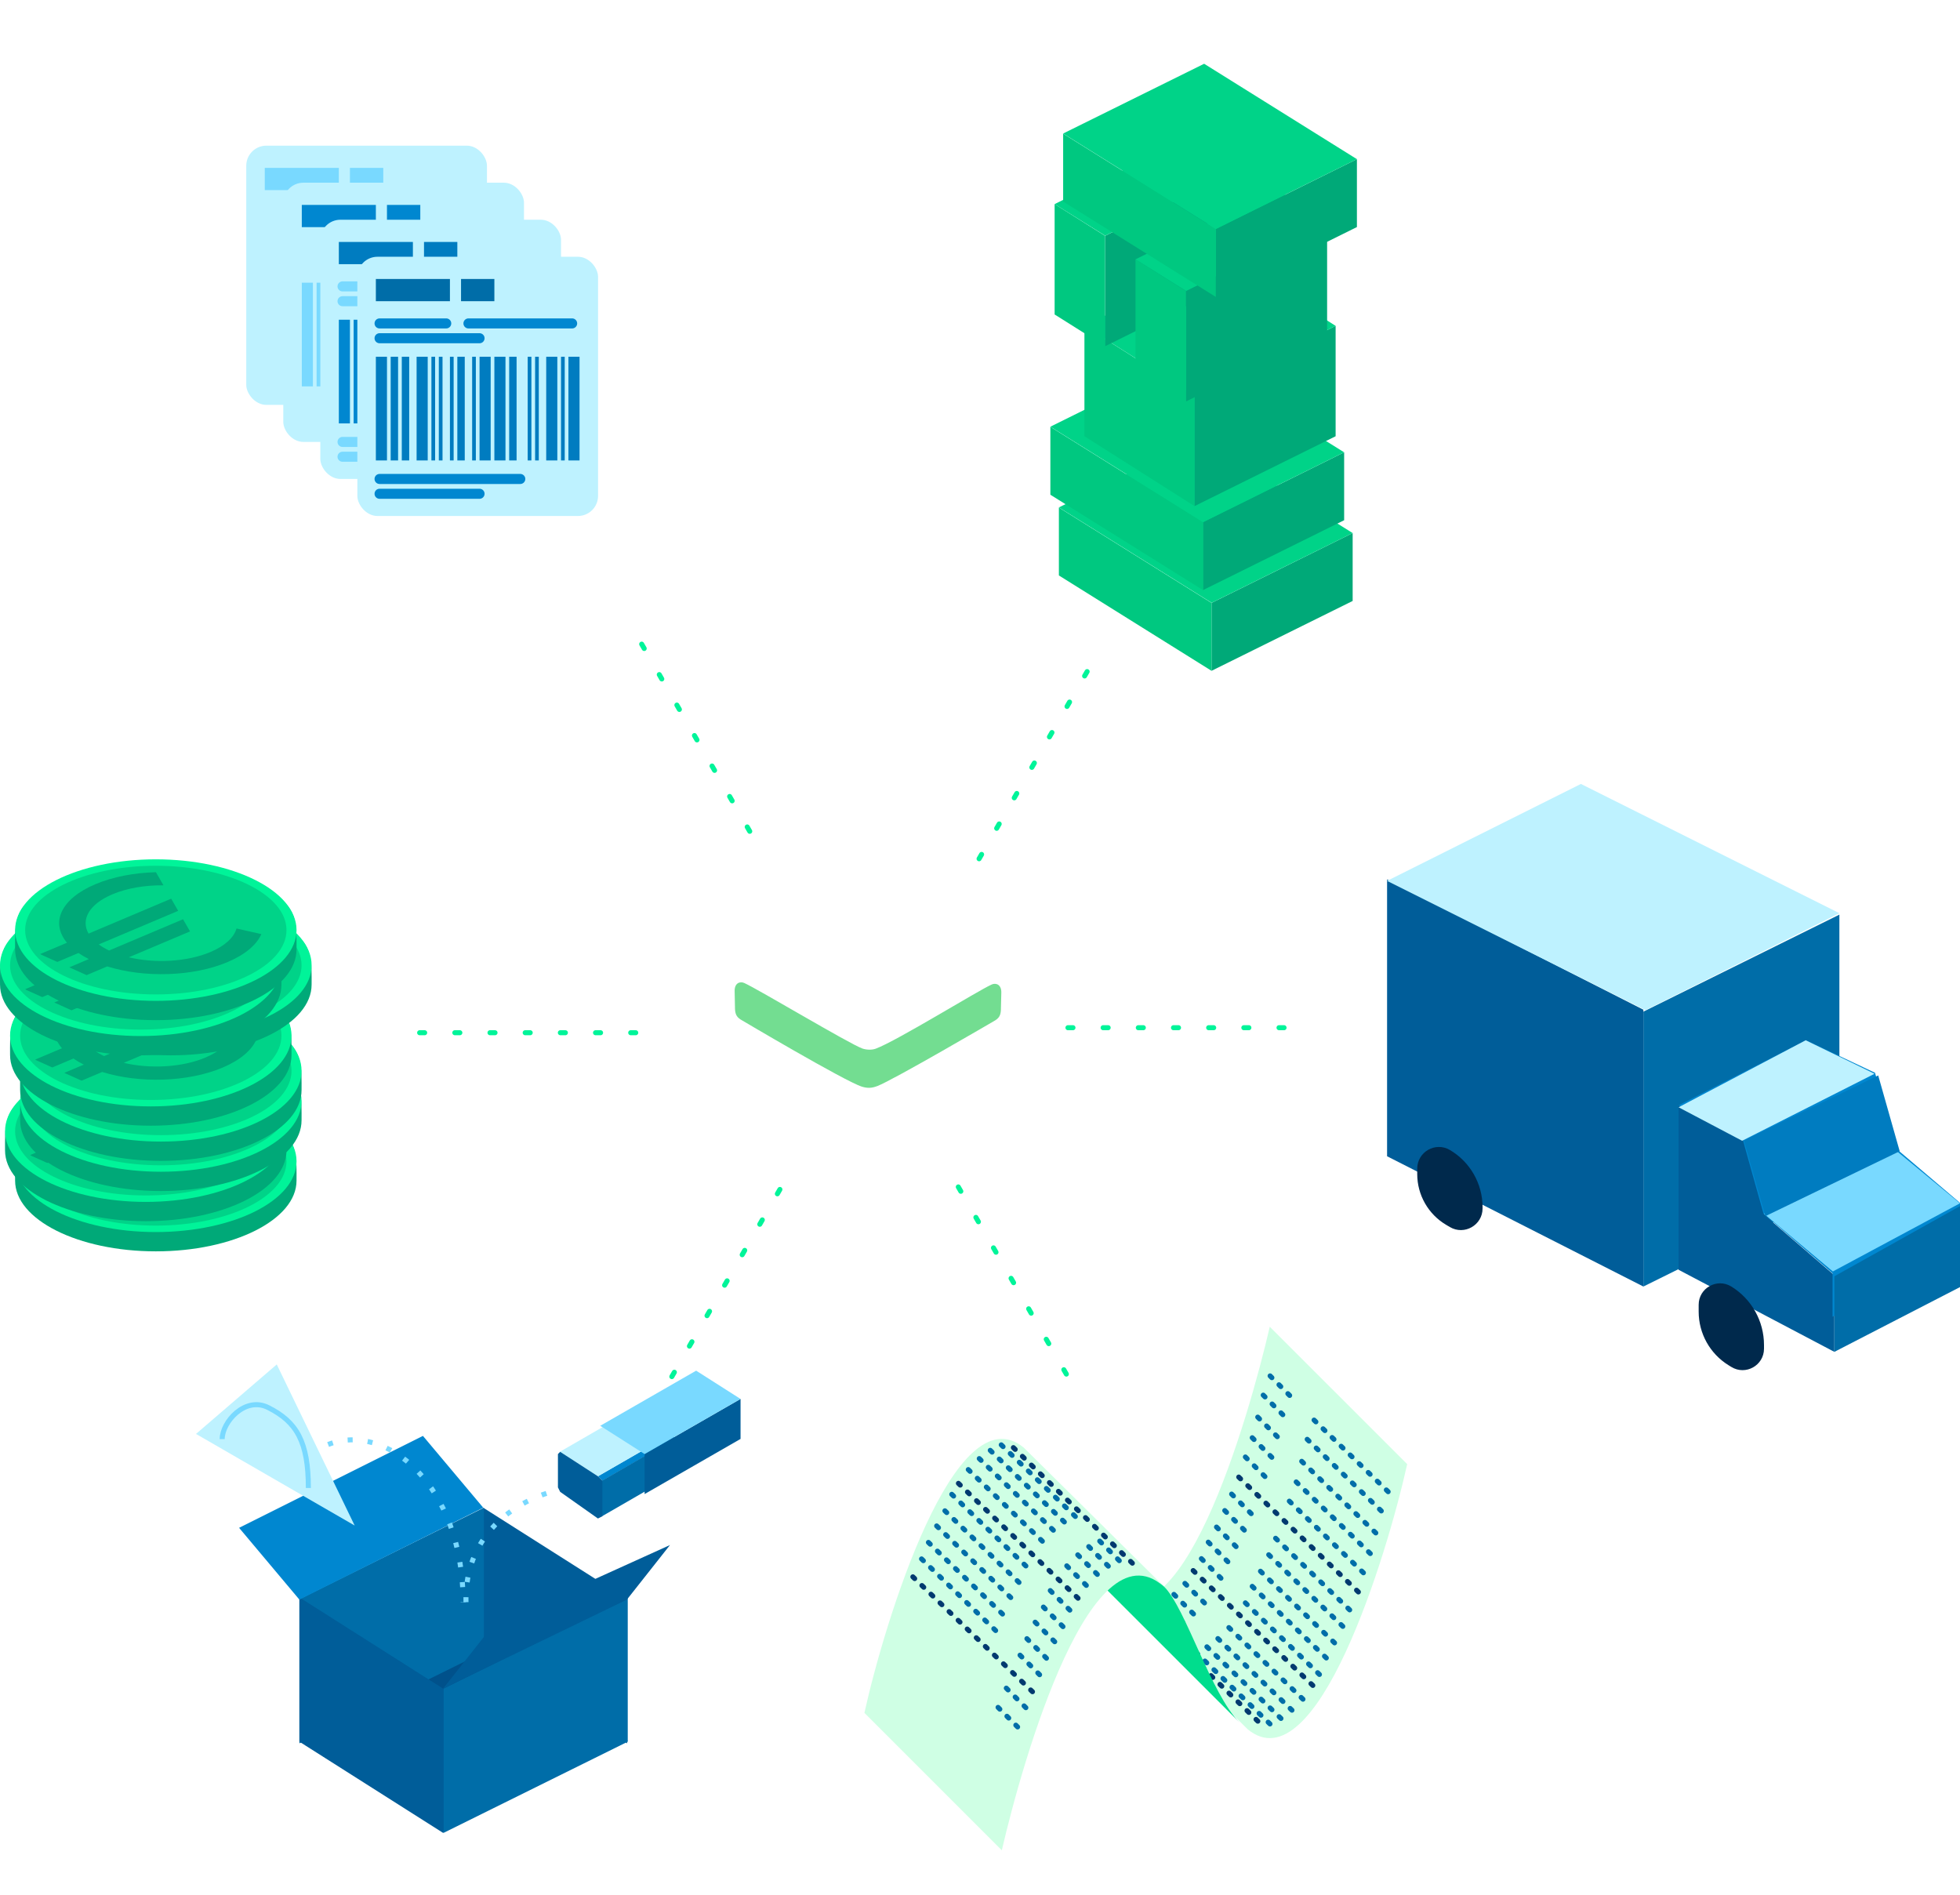 <svg width="390" height="377" viewBox="0 0 390 377" fill="none" xmlns="http://www.w3.org/2000/svg">
<g clip-path="url(#clip0_75_6089)">
<path d="M174.56 216.103C177.87 214.823 198.03 203.023 198.03 203.023C199.06 202.393 199.17 201.623 199.17 200.413L199.24 197.563C199.3 195.893 198.18 195.513 197.34 195.883C194.6 197.103 178.56 207.043 174.27 208.653C173.43 208.973 172.29 208.873 171.59 208.623C168.87 207.633 150.83 196.803 148.08 195.583C147.25 195.213 146.12 195.583 146.18 197.263L146.24 200.253C146.24 201.453 146.35 202.223 147.38 202.863C147.38 202.863 168.22 215.213 171.5 216.213C172.57 216.543 173.44 216.533 174.54 216.103H174.56Z" fill="#73DD91"/>
<path d="M174.37 229.863C177.68 228.583 197.84 216.783 197.84 216.783C198.87 216.153 198.98 215.383 198.98 214.173L199.05 211.323C199.11 209.653 197.99 209.273 197.15 209.643C194.41 210.863 178.37 220.803 174.08 222.413C173.24 222.733 172.1 222.633 171.4 222.383C168.68 221.393 150.64 210.563 147.89 209.343C147.06 208.973 145.93 209.343 145.99 211.023L146.05 214.013C146.05 215.213 146.16 215.983 147.19 216.623C147.19 216.623 168.03 228.973 171.31 229.973C172.38 230.303 173.25 230.293 174.35 229.863H174.37Z" fill="white"/>
<path d="M171.71 197.063L184.65 189.433L184.92 189.283C185.65 188.873 185.9 188.743 186.65 188.303C187.92 187.563 187.59 186.663 186.78 186.013C186.4 185.703 185.55 185.223 185.22 185.023C183.9 184.303 183.09 184.403 181.93 185.023C181.17 185.443 180.34 185.883 179.65 186.283L179.48 186.383L166.62 193.843L165.97 194.213C162.45 196.083 159.5 195.513 157.23 194.213C154.96 192.913 155.22 193.063 150.96 190.583C146.7 188.103 147.39 184.893 150.3 183.163C151.5 182.443 155.42 180.253 155.42 180.253L166.89 173.753L167.88 173.213C168.8 172.683 169.72 172.133 170.66 171.643C172.24 170.833 173.21 170.723 174.93 171.643C175.35 171.893 176.12 172.403 176.54 172.663C177.63 173.353 177.9 174.563 176.31 175.483C175.49 176.003 175.05 176.253 174.21 176.743L172.56 177.673L160.94 184.203C160.94 184.203 159.8 184.813 159.04 185.273C157.74 186.033 158.04 187.083 158.94 187.643C159.29 187.863 159.92 188.273 160.26 188.483C161.67 189.233 162.46 189.143 163.75 188.483C164.52 188.053 166.11 187.103 166.11 187.103L178.56 180.033L178.77 179.913C182.37 178.003 184.41 178.213 187.72 179.913L187.9 180.003L191.01 181.643C192.48 182.413 193.25 182.823 194.95 183.793C198.2 185.583 198.43 188.363 195.41 190.133C194.65 190.583 191.81 192.203 191.81 192.203L177.83 200.493L177.66 200.593C176.77 201.113 175.89 201.623 174.98 202.103C173.45 202.893 172.51 202.993 170.85 202.103C170.39 201.863 169.69 201.413 169.29 201.113C168.3 200.353 168.11 199.113 169.42 198.363C170.21 197.863 170.73 197.633 171.54 197.153L171.72 197.053L171.71 197.063Z" fill="white"/>
</g>
<path d="M269.151 119.572L241.07 133.473V119.962L269.151 106.061V119.572Z" fill="#00A978"/>
<path d="M210.696 114.499L241.07 133.473V119.962L210.696 100.988V114.499Z" fill="#00C880"/>
<path d="M238.752 87.08L269.15 106.061L241.092 119.943L210.695 100.962L238.752 87.08Z" fill="#00D388"/>
<path d="M267.457 103.509L239.376 117.411V103.9L267.457 89.998V103.509Z" fill="#00A978"/>
<path d="M209.002 98.437L239.376 117.411V103.9L209.002 84.926V98.437Z" fill="#00C880"/>
<path d="M237.058 71.018L267.455 89.998L239.397 103.88L209 84.9L237.058 71.018Z" fill="#00D388"/>
<path d="M265.761 86.8L237.681 100.702V78.737L265.761 64.835V86.8Z" fill="#00A978"/>
<path d="M215.779 86.8L237.681 100.702V78.737L215.779 64.835V86.8Z" fill="#00C880"/>
<path d="M243.836 50.954L265.762 64.836L237.704 78.718L215.778 64.836L243.836 50.954Z" fill="#00D388"/>
<path d="M247.972 54.99L219.892 68.891V46.927L247.972 33.025V54.99Z" fill="#00A978"/>
<path d="M209.849 62.572L219.892 68.891V46.926L209.849 40.607V62.572Z" fill="#00C880"/>
<path d="M237.908 26.726L247.973 33.025L219.915 46.907L209.85 40.608L237.908 26.726Z" fill="#00D388"/>
<path d="M264.068 65.98L235.987 79.881V57.917L264.068 44.015V65.98Z" fill="#00A978"/>
<path d="M225.944 73.562L235.987 79.881V57.916L225.944 51.597V73.562Z" fill="#00C880"/>
<path d="M254.003 37.716L264.068 44.015L236.01 57.897L225.945 51.598L254.003 37.716Z" fill="#00D388"/>
<path d="M269.998 45.178L241.918 59.08V45.569L269.998 31.667V45.178Z" fill="#00A978"/>
<path d="M211.544 40.106L241.918 59.08V45.569L211.544 26.595V40.106Z" fill="#00C880"/>
<path d="M239.599 12.687L269.997 31.667L241.939 45.549L211.541 26.569L239.599 12.687Z" fill="#00D388"/>
<line x1="194.817" y1="170.87" x2="218.317" y2="130.167" stroke="#00F499" stroke-linecap="round" stroke-dasharray="1 6"/>
<line x1="155.183" y1="236.666" x2="131.683" y2="277.37" stroke="#00F499" stroke-linecap="round" stroke-dasharray="1 6"/>
<line x1="190.683" y1="236.166" x2="214.183" y2="276.87" stroke="#00F499" stroke-linecap="round" stroke-dasharray="1 6"/>
<line x1="126.5" y1="205.483" x2="79.5" y2="205.483" stroke="#00F499" stroke-linecap="round" stroke-dasharray="1 6"/>
<line x1="127.683" y1="128.166" x2="151.183" y2="168.87" stroke="#00F499" stroke-linecap="round" stroke-dasharray="1 6"/>
<line x1="212.5" y1="204.483" x2="259.5" y2="204.483" stroke="#00F499" stroke-linecap="round" stroke-dasharray="1 6"/>
<path d="M59.004 234.903C59.004 242.68 46.468 248.983 31.004 248.983C15.54 248.983 3.004 242.68 3.004 234.903C3.004 227.127 2.004 220.823 31.004 220.823C60.004 220.823 59.004 227.127 59.004 234.903Z" fill="#00A978"/>
<ellipse cx="31.004" cy="231.063" rx="28" ry="14.08" fill="#00F499"/>
<ellipse cx="31.004" cy="231.063" rx="26" ry="12.8" fill="#00D388"/>
<path d="M52.004 231.861C51.082 233.96 48.822 235.931 45.282 237.427C38.354 240.355 28.642 240.572 21.335 238.292L17.238 240.023L13.793 238.471L17.675 236.83C17.304 236.643 16.945 236.448 16.599 236.244C16.252 236.04 15.925 235.831 15.616 235.618L11.408 237.396L8.259 235.977L8.004 235.827L13.327 233.577C10.018 229.607 12.042 224.864 18.97 221.936C22.495 220.446 26.741 219.658 31.025 219.543L32.531 222.157C28.95 222.109 25.321 222.693 22.372 223.939C17.699 225.914 16.036 229.004 17.622 231.762L34.062 224.813L35.456 227.233L19.648 233.914C19.945 234.131 20.267 234.342 20.614 234.547C20.962 234.751 21.327 234.945 21.707 235.126L36.421 228.907L37.815 231.326L25.63 236.476C30.823 237.71 37.206 237.399 41.88 235.424C44.813 234.184 46.561 232.505 47.063 230.744L52.004 231.861Z" fill="#00A978"/>
<path d="M57.004 228.903C57.004 236.68 44.468 242.983 29.004 242.983C13.54 242.983 1.004 236.68 1.004 228.903C1.004 221.127 0.004 214.823 29.004 214.823C58.004 214.823 57.004 221.127 57.004 228.903Z" fill="#00A978"/>
<ellipse cx="29.004" cy="225.063" rx="28" ry="14.08" fill="#00F499"/>
<ellipse cx="29.004" cy="225.063" rx="26" ry="12.8" fill="#00D388"/>
<path d="M50.004 225.861C49.082 227.96 46.822 229.931 43.282 231.427C36.354 234.355 26.642 234.572 19.335 232.292L15.238 234.023L11.793 232.471L15.675 230.83C15.304 230.643 14.945 230.448 14.599 230.244C14.252 230.04 13.925 229.831 13.616 229.618L9.408 231.396L6.259 229.977L6.004 229.827L11.327 227.577C8.018 223.607 10.042 218.864 16.97 215.936C20.495 214.446 24.741 213.658 29.025 213.543L30.531 216.157C26.95 216.109 23.321 216.693 20.372 217.939C15.699 219.914 14.036 223.004 15.622 225.762L32.062 218.813L33.456 221.233L17.648 227.914C17.945 228.131 18.267 228.342 18.614 228.547C18.962 228.751 19.327 228.945 19.707 229.126L34.421 222.907L35.815 225.326L23.63 230.476C28.823 231.71 35.206 231.399 39.88 229.424C42.813 228.184 44.561 226.505 45.063 224.744L50.004 225.861Z" fill="#00A978"/>
<path d="M60.004 222.903C60.004 230.68 47.468 236.983 32.004 236.983C16.54 236.983 4.004 230.68 4.004 222.903C4.004 215.127 3.004 208.823 32.004 208.823C61.004 208.823 60.004 215.127 60.004 222.903Z" fill="#00A978"/>
<ellipse cx="32.004" cy="219.063" rx="28" ry="14.08" fill="#00F499"/>
<ellipse cx="32.004" cy="219.063" rx="26" ry="12.8" fill="#00D388"/>
<path d="M53.004 219.861C52.082 221.96 49.822 223.931 46.282 225.427C39.354 228.355 29.642 228.572 22.335 226.292L18.238 228.023L14.793 226.471L18.675 224.83C18.304 224.643 17.945 224.448 17.599 224.244C17.252 224.04 16.925 223.831 16.616 223.618L12.408 225.396L9.259 223.977L9.004 223.827L14.327 221.577C11.018 217.607 13.042 212.864 19.97 209.936C23.495 208.446 27.741 207.658 32.025 207.543L33.531 210.157C29.95 210.109 26.321 210.693 23.372 211.939C18.699 213.914 17.036 217.004 18.622 219.762L35.062 212.813L36.456 215.233L20.648 221.914C20.945 222.131 21.267 222.342 21.614 222.547C21.962 222.751 22.327 222.945 22.707 223.126L37.421 216.907L38.815 219.326L26.63 224.476C31.823 225.71 38.206 225.399 42.88 223.424C45.813 222.184 47.561 220.505 48.063 218.744L53.004 219.861Z" fill="#00A978"/>
<path d="M60.004 216.903C60.004 224.68 47.468 230.983 32.004 230.983C16.54 230.983 4.004 224.68 4.004 216.903C4.004 209.127 3.004 202.823 32.004 202.823C61.004 202.823 60.004 209.127 60.004 216.903Z" fill="#00A978"/>
<ellipse cx="32.004" cy="213.063" rx="28" ry="14.08" fill="#00F499"/>
<ellipse cx="32.004" cy="213.063" rx="26" ry="12.8" fill="#00D388"/>
<path d="M53.004 213.861C52.082 215.96 49.822 217.931 46.282 219.427C39.354 222.355 29.642 222.572 22.335 220.292L18.238 222.023L14.793 220.471L18.675 218.83C18.304 218.643 17.945 218.448 17.599 218.244C17.252 218.04 16.925 217.831 16.616 217.618L12.408 219.396L9.259 217.977L9.004 217.827L14.327 215.577C11.018 211.607 13.042 206.864 19.97 203.936C23.495 202.446 27.741 201.658 32.025 201.543L33.531 204.157C29.95 204.109 26.321 204.693 23.372 205.939C18.699 207.914 17.036 211.004 18.622 213.762L35.062 206.813L36.456 209.233L20.648 215.914C20.945 216.131 21.267 216.342 21.614 216.547C21.962 216.751 22.327 216.945 22.707 217.126L37.421 210.907L38.815 213.326L26.63 218.476C31.823 219.71 38.206 219.399 42.88 217.424C45.813 216.184 47.561 214.505 48.063 212.744L53.004 213.861Z" fill="#00A978"/>
<path d="M58.004 209.903C58.004 217.68 45.468 223.983 30.004 223.983C14.54 223.983 2.004 217.68 2.004 209.903C2.004 202.127 1.004 195.823 30.004 195.823C59.004 195.823 58.004 202.127 58.004 209.903Z" fill="#00A978"/>
<ellipse cx="30.004" cy="206.063" rx="28" ry="14.08" fill="#00F499"/>
<ellipse cx="30.004" cy="206.063" rx="26" ry="12.8" fill="#00D388"/>
<path d="M51.004 206.861C50.082 208.96 47.822 210.931 44.282 212.427C37.354 215.355 27.642 215.572 20.335 213.292L16.238 215.023L12.793 213.471L16.675 211.83C16.304 211.643 15.945 211.448 15.599 211.244C15.252 211.04 14.925 210.831 14.616 210.618L10.408 212.396L7.259 210.977L7.004 210.827L12.327 208.577C9.018 204.607 11.042 199.864 17.97 196.936C21.495 195.446 25.741 194.658 30.025 194.543L31.531 197.157C27.95 197.109 24.321 197.693 21.372 198.939C16.699 200.914 15.036 204.004 16.622 206.762L33.062 199.813L34.456 202.233L18.648 208.914C18.945 209.131 19.267 209.342 19.614 209.547C19.962 209.751 20.327 209.945 20.707 210.126L35.421 203.907L36.815 206.326L24.63 211.476C29.823 212.71 36.206 212.399 40.88 210.424C43.813 209.184 45.561 207.505 46.063 205.744L51.004 206.861Z" fill="#00A978"/>
<path d="M62.004 195.903C62.004 203.68 49.468 209.983 34.004 209.983C18.54 209.983 6.004 203.68 6.004 195.903C6.004 188.127 5.004 181.823 34.004 181.823C63.004 181.823 62.004 188.127 62.004 195.903Z" fill="#00A978"/>
<ellipse cx="34.004" cy="192.063" rx="28" ry="14.08" fill="#00F499"/>
<ellipse cx="34.004" cy="192.063" rx="26" ry="12.8" fill="#00D388"/>
<path d="M55.004 192.861C54.082 194.96 51.822 196.931 48.282 198.427C41.354 201.355 31.642 201.572 24.335 199.292L20.238 201.023L16.793 199.471L20.675 197.83C20.304 197.643 19.945 197.448 19.599 197.244C19.252 197.04 18.925 196.831 18.616 196.618L14.408 198.396L11.259 196.977L11.004 196.827L16.327 194.577C13.018 190.607 15.042 185.864 21.97 182.936C25.495 181.446 29.741 180.658 34.025 180.543L35.531 183.157C31.95 183.109 28.321 183.693 25.372 184.939C20.699 186.914 19.036 190.004 20.622 192.762L37.062 185.813L38.456 188.233L22.648 194.914C22.945 195.131 23.267 195.342 23.614 195.547C23.962 195.751 24.327 195.945 24.707 196.126L39.421 189.907L40.815 192.326L28.63 197.476C33.823 198.71 40.206 198.399 44.88 196.424C47.813 195.184 49.561 193.505 50.063 191.744L55.004 192.861Z" fill="#00A978"/>
<path d="M56.004 195.903C56.004 203.68 43.468 209.983 28.004 209.983C12.54 209.983 0.004 203.68 0.004 195.903C0.004 188.127 -0.996 181.823 28.004 181.823C57.004 181.823 56.004 188.127 56.004 195.903Z" fill="#00A978"/>
<ellipse cx="28.004" cy="192.063" rx="28" ry="14.08" fill="#00F499"/>
<ellipse cx="28.004" cy="192.063" rx="26" ry="12.8" fill="#00D388"/>
<path d="M49.004 192.861C48.082 194.96 45.822 196.931 42.282 198.427C35.354 201.355 25.642 201.572 18.335 199.292L14.238 201.023L10.793 199.471L14.675 197.83C14.304 197.643 13.945 197.448 13.599 197.244C13.252 197.04 12.925 196.831 12.616 196.618L8.408 198.396L5.259 196.977L5.004 196.827L10.327 194.577C7.018 190.607 9.042 185.864 15.97 182.936C19.495 181.446 23.741 180.658 28.025 180.543L29.531 183.157C25.95 183.109 22.321 183.693 19.372 184.939C14.699 186.914 13.036 190.004 14.622 192.762L31.062 185.813L32.456 188.233L16.648 194.914C16.945 195.131 17.267 195.342 17.614 195.547C17.962 195.751 18.327 195.945 18.707 196.126L33.421 189.907L34.815 192.326L22.63 197.476C27.823 198.71 34.206 198.399 38.88 196.424C41.813 195.184 43.561 193.505 44.063 191.744L49.004 192.861Z" fill="#00A978"/>
<path d="M59.004 188.903C59.004 196.68 46.468 202.983 31.004 202.983C15.54 202.983 3.004 196.68 3.004 188.903C3.004 181.127 2.004 174.823 31.004 174.823C60.004 174.823 59.004 181.127 59.004 188.903Z" fill="#00A978"/>
<ellipse cx="31.004" cy="185.063" rx="28" ry="14.08" fill="#00F499"/>
<ellipse cx="31.004" cy="185.063" rx="26" ry="12.8" fill="#00D388"/>
<path d="M52.004 185.861C51.082 187.96 48.822 189.931 45.282 191.427C38.354 194.355 28.642 194.572 21.335 192.292L17.238 194.023L13.793 192.471L17.675 190.83C17.304 190.643 16.945 190.448 16.599 190.244C16.252 190.04 15.925 189.831 15.616 189.618L11.408 191.396L8.259 189.977L8.004 189.827L13.327 187.577C10.018 183.607 12.042 178.864 18.97 175.936C22.495 174.446 26.741 173.658 31.025 173.543L32.531 176.157C28.95 176.109 25.321 176.693 22.372 177.939C17.699 179.914 16.036 183.004 17.622 185.762L34.062 178.813L35.456 181.233L19.648 187.914C19.945 188.131 20.267 188.342 20.614 188.547C20.962 188.751 21.327 188.945 21.707 189.126L36.421 182.907L37.815 185.326L25.63 190.476C30.823 191.71 37.206 191.399 41.88 189.424C44.813 188.184 46.561 186.505 47.063 184.744L52.004 185.861Z" fill="#00A978"/>
<path d="M252.658 263.984L280 291.325C275.99 309.462 261.954 355.305 248.284 344.095L219.848 315.933C234.613 330.555 248.466 282.12 252.658 263.984Z" fill="#CFFFE4"/>
<path d="M250.285 342.463L226.064 318.94" stroke="#00396F" stroke-linecap="round" stroke-dasharray="0.5 2"/>
<path d="M261.222 335.354L236.728 311.831" stroke="#00396F" stroke-linecap="round" stroke-dasharray="0.5 2"/>
<path d="M270.288 316.753L245.793 293.23" stroke="#00396F" stroke-linecap="round" stroke-dasharray="0.5 2"/>
<line x1="252.699" y1="343.013" x2="237.013" y2="327.85" stroke="#006DA8" stroke-linecap="round" stroke-dasharray="0.5 2"/>
<path d="M233.1 323.862L228.725 319.487" stroke="#006DA8" stroke-linecap="round" stroke-dasharray="0.5 2"/>
<line x1="254.887" y1="341.919" x2="239.201" y2="326.756" stroke="#006DA8" stroke-linecap="round" stroke-dasharray="0.5 2"/>
<path d="M235.289 322.768L230.914 318.393" stroke="#006DA8" stroke-linecap="round" stroke-dasharray="0.5 2"/>
<line x1="257.074" y1="340.279" x2="241.388" y2="325.116" stroke="#006DA8" stroke-linecap="round" stroke-dasharray="0.5 2"/>
<path d="M237.476 321.128L233.101 316.753" stroke="#006DA8" stroke-linecap="round" stroke-dasharray="0.5 2"/>
<line x1="259.262" y1="338.091" x2="243.576" y2="322.928" stroke="#006DA8" stroke-linecap="round" stroke-dasharray="0.5 2"/>
<path d="M239.663 318.94L235.288 314.565" stroke="#006DA8" stroke-linecap="round" stroke-dasharray="0.5 2"/>
<line x1="262.542" y1="333.17" x2="246.856" y2="318.007" stroke="#006DA8" stroke-linecap="round" stroke-dasharray="0.5 2"/>
<path d="M242.944 314.019L238.569 309.644" stroke="#006DA8" stroke-linecap="round" stroke-dasharray="0.5 2"/>
<line x1="263.909" y1="329.889" x2="248.223" y2="314.726" stroke="#006DA8" stroke-linecap="round" stroke-dasharray="0.5 2"/>
<path d="M244.311 310.738L239.936 306.363" stroke="#006DA8" stroke-linecap="round" stroke-dasharray="0.5 2"/>
<line x1="265.549" y1="326.881" x2="249.863" y2="311.718" stroke="#006DA8" stroke-linecap="round" stroke-dasharray="0.5 2"/>
<path d="M245.951 307.73L241.576 303.355" stroke="#006DA8" stroke-linecap="round" stroke-dasharray="0.5 2"/>
<line x1="267.19" y1="323.6" x2="251.504" y2="308.437" stroke="#006DA8" stroke-linecap="round" stroke-dasharray="0.5 2"/>
<path d="M247.591 304.449L243.217 300.074" stroke="#006DA8" stroke-linecap="round" stroke-dasharray="0.5 2"/>
<line x1="268.558" y1="320.319" x2="252.872" y2="305.156" stroke="#006DA8" stroke-linecap="round" stroke-dasharray="0.5 2"/>
<path d="M248.959 301.168L244.584 296.794" stroke="#006DA8" stroke-linecap="round" stroke-dasharray="0.5 2"/>
<line x1="271.292" y1="312.937" x2="255.606" y2="297.774" stroke="#006DA8" stroke-linecap="round" stroke-dasharray="0.5 2"/>
<path d="M251.693 293.786L247.319 289.411" stroke="#006DA8" stroke-linecap="round" stroke-dasharray="0.5 2"/>
<line x1="272.659" y1="309.109" x2="256.973" y2="293.946" stroke="#006DA8" stroke-linecap="round" stroke-dasharray="0.5 2"/>
<path d="M253.061 289.958L248.686 285.583" stroke="#006DA8" stroke-linecap="round" stroke-dasharray="0.5 2"/>
<line x1="273.753" y1="305.008" x2="258.067" y2="289.845" stroke="#006DA8" stroke-linecap="round" stroke-dasharray="0.5 2"/>
<path d="M254.154 285.857L249.78 281.482" stroke="#006DA8" stroke-linecap="round" stroke-dasharray="0.5 2"/>
<line x1="274.847" y1="300.633" x2="259.161" y2="285.47" stroke="#006DA8" stroke-linecap="round" stroke-dasharray="0.5 2"/>
<path d="M255.248 281.482L250.873 277.107" stroke="#006DA8" stroke-linecap="round" stroke-dasharray="0.5 2"/>
<line x1="276.213" y1="296.805" x2="260.527" y2="281.642" stroke="#006DA8" stroke-linecap="round" stroke-dasharray="0.5 2"/>
<path d="M256.614 277.654L252.24 273.28" stroke="#006DA8" stroke-linecap="round" stroke-dasharray="0.5 2"/>
<path d="M246.643 342.728C240.901 336.986 235.98 320.034 231.605 315.659C230.039 314.094 225.754 311.886 223.129 311.011C220.504 310.136 218.025 312.105 217.114 313.199L246.643 342.728Z" fill="#00DD8D"/>
<path d="M199.342 368.155L172 340.814C176.01 322.677 190.046 276.834 203.716 288.044L232.152 316.206C217.387 301.583 203.534 350.019 199.342 368.155Z" fill="#CFFFE4"/>
<path d="M201.643 288.035L225.864 311.558" stroke="#00396F" stroke-linecap="round" stroke-dasharray="0.5 2"/>
<path d="M190.706 295.144L215.2 318.667" stroke="#00396F" stroke-linecap="round" stroke-dasharray="0.5 2"/>
<path d="M181.641 313.745L206.135 337.268" stroke="#00396F" stroke-linecap="round" stroke-dasharray="0.5 2"/>
<line x1="199.228" y1="287.485" x2="214.914" y2="302.648" stroke="#006DA8" stroke-linecap="round" stroke-dasharray="0.5 2"/>
<path d="M218.826 306.636L223.201 311.011" stroke="#006DA8" stroke-linecap="round" stroke-dasharray="0.5 2"/>
<line x1="197.041" y1="288.579" x2="212.727" y2="303.742" stroke="#006DA8" stroke-linecap="round" stroke-dasharray="0.5 2"/>
<path d="M216.639 307.73L221.014 312.105" stroke="#006DA8" stroke-linecap="round" stroke-dasharray="0.5 2"/>
<line x1="194.853" y1="290.219" x2="210.54" y2="305.382" stroke="#006DA8" stroke-linecap="round" stroke-dasharray="0.5 2"/>
<path d="M214.452 309.371L218.827 313.745" stroke="#006DA8" stroke-linecap="round" stroke-dasharray="0.5 2"/>
<line x1="192.666" y1="292.407" x2="208.353" y2="307.57" stroke="#006DA8" stroke-linecap="round" stroke-dasharray="0.5 2"/>
<path d="M212.265 311.558L216.64 315.933" stroke="#006DA8" stroke-linecap="round" stroke-dasharray="0.5 2"/>
<line x1="189.386" y1="297.328" x2="205.072" y2="312.492" stroke="#006DA8" stroke-linecap="round" stroke-dasharray="0.5 2"/>
<path d="M208.984 316.48L213.359 320.854" stroke="#006DA8" stroke-linecap="round" stroke-dasharray="0.5 2"/>
<line x1="188.019" y1="300.609" x2="203.705" y2="315.772" stroke="#006DA8" stroke-linecap="round" stroke-dasharray="0.5 2"/>
<path d="M207.617 319.76L211.992 324.135" stroke="#006DA8" stroke-linecap="round" stroke-dasharray="0.5 2"/>
<line x1="186.377" y1="303.617" x2="202.063" y2="318.78" stroke="#006DA8" stroke-linecap="round" stroke-dasharray="0.5 2"/>
<path d="M205.976 322.768L210.35 327.143" stroke="#006DA8" stroke-linecap="round" stroke-dasharray="0.5 2"/>
<line x1="184.737" y1="306.898" x2="200.423" y2="322.061" stroke="#006DA8" stroke-linecap="round" stroke-dasharray="0.5 2"/>
<path d="M204.335 326.049L208.71 330.424" stroke="#006DA8" stroke-linecap="round" stroke-dasharray="0.5 2"/>
<line x1="183.37" y1="310.179" x2="199.056" y2="325.342" stroke="#006DA8" stroke-linecap="round" stroke-dasharray="0.5 2"/>
<path d="M202.969 329.33L207.343 333.705" stroke="#006DA8" stroke-linecap="round" stroke-dasharray="0.5 2"/>
<path d="M200.234 335.892L204.609 340.267" stroke="#006DA8" stroke-linecap="round" stroke-dasharray="0.5 2"/>
<path d="M198.594 339.72L202.969 344.095" stroke="#006DA8" stroke-linecap="round" stroke-dasharray="0.5 2"/>
<path d="M327 255.983L366 236.679V181.983L327 201.288V255.983Z" fill="#006DA8"/>
<path d="M334 252.65L365 268.983V253.739L351.103 241.761L346.828 226.517L334 219.983V252.65Z" fill="#005D99"/>
<path d="M359.358 206.983L334 219.925L346.679 226.395L350.906 241.493L364.642 253.356V261.983L390 249.042V239.336L377.321 228.552L373.094 213.454L359.358 206.983Z" fill="#0087D0"/>
<path d="M359.297 206.983L334 220.317L346.649 226.983L373 213.65L359.297 206.983Z" fill="#BEF2FF"/>
<path d="M377.351 228.983L351 241.505L364.703 252.983L390 239.418L377.351 228.983Z" fill="#79D9FF"/>
<path d="M351.276 241.983L347 226.906L373.724 213.983L378 229.06L351.276 241.983Z" fill="#007CC0"/>
<path d="M365 268.983V253.946L390 239.983V256.095L365 268.983Z" fill="#006DA8"/>
<path d="M276 174.983L327 200.903V255.983L276 230.063V174.983Z" fill="#005D99"/>
<path d="M276 175.269L314.571 155.983L366 181.698L327.429 200.983L276 175.269Z" fill="#BEF2FF"/>
<path d="M295 240.317V240.196C295 235.52 292.528 231.192 288.5 228.817C285.627 227.122 282 229.194 282 232.53V233.608C282 237.765 284.198 241.613 287.778 243.724L288.5 244.15C291.373 245.845 295 243.773 295 240.437V240.317Z" fill="#00294C"/>
<path d="M351 267.983V267.616C351 262.873 348.539 258.469 344.5 255.983C341.658 254.235 338 256.279 338 259.616V260.983C338 265.334 340.257 269.372 343.962 271.652L344.5 271.983C347.342 273.732 351 271.688 351 268.351V267.983Z" fill="#00294C"/>
<path d="M96.157 328.701L124.785 346.872V318.162L96.157 299.992V328.701Z" fill="#005D99"/>
<path d="M96.251 328.273L124.91 346.417L88.236 364.562L59.577 346.418L96.251 328.273Z" fill="#00518B"/>
<path d="M124.909 346.548L88.206 364.718V336.009L124.909 317.838V346.548Z" fill="#006DA8"/>
<path d="M96.279 328.701L59.576 346.872V318.162L96.279 299.992V328.701Z" fill="#006DA8"/>
<path d="M59.577 346.548L88.206 364.718V336.009L59.577 317.838V346.548Z" fill="#005D99"/>
<path d="M47.573 303.993L84.154 285.702L96.157 299.992L59.576 318.282L47.573 303.993Z" fill="#0087D0"/>
<path d="M96.728 325.141L115.019 315.71L133.309 307.422L124.736 318.282L88.155 336.001L96.728 325.141Z" fill="#005D99"/>
<path d="M70.572 303.539L39 285.311L55.07 271.485L70.572 303.539Z" fill="#BEF2FF"/>
<path d="M44.209 286.346C44.209 282.917 48.782 277.772 53.355 280.059C59.07 282.917 61.357 286.918 61.357 296.063" stroke="#79D9FF"/>
<path d="M65.292 287.417C76.724 282.844 92.156 295.419 92.156 318.854" stroke="#79D9FF" stroke-dasharray="1 3"/>
<path d="M119.861 294.623L118.977 293.739L133.569 285.338L134.453 286.222L119.861 294.623Z" fill="#0087D0"/>
<path d="M119.782 294.624L133.567 286.664L133.568 293.739L119.782 301.698L119.782 294.624Z" fill="#006DA8"/>
<path d="M118.977 293.739L132.762 285.78L125.167 280.916L111.381 288.875L118.977 293.739Z" fill="#BEF2FF"/>
<path d="M111.46 288.875L118.977 293.739L119.861 294.623V301.698L118.977 302.14L111.46 296.834L111.018 295.95V289.317L111.46 288.875Z" fill="#005D99"/>
<path d="M128.262 289.317L147.354 278.346L147.354 286.305L128.263 297.276L128.262 289.317Z" fill="#005D99"/>
<path d="M128.263 289.318L147.347 278.348L138.518 272.723L119.434 283.693L128.263 289.318Z" fill="#79D9FF"/>
<path d="M108.731 297.134C100.158 299.992 92.148 307.245 92.745 319.425" stroke="#79D9FF" stroke-dasharray="1 3"/>
<g filter="url(#filter0_d_75_6089)">
<rect x="51" y="30.983" width="47.895" height="51.579" rx="4" fill="#BEF2FF"/>
<rect x="54.684" y="50.878" width="2.211" height="20.632" fill="#BEF2FF"/>
<rect x="57.631" y="50.878" width="1.474" height="20.632" fill="#BEF2FF"/>
<rect x="59.842" y="50.878" width="1.474" height="20.632" fill="#BEF2FF"/>
<rect x="62.79" y="50.878" width="2.211" height="20.632" fill="#BEF2FF"/>
<rect x="65.737" y="50.878" width="0.737" height="20.632" fill="#BEF2FF"/>
<rect x="67.21" y="50.878" width="0.737" height="20.632" fill="#BEF2FF"/>
<rect x="69.421" y="50.878" width="0.737" height="20.632" fill="#BEF2FF"/>
<rect x="70.894" y="50.878" width="1.474" height="20.632" fill="#BEF2FF"/>
<rect x="73.842" y="50.878" width="0.737" height="20.632" fill="#BEF2FF"/>
<rect x="75.315" y="50.878" width="2.211" height="20.632" fill="#BEF2FF"/>
<rect x="78.263" y="50.878" width="2.211" height="20.632" fill="#BEF2FF"/>
<rect x="81.21" y="50.878" width="1.474" height="20.632" fill="#BEF2FF"/>
<rect x="84.894" y="50.878" width="0.737" height="20.632" fill="#BEF2FF"/>
<rect x="86.368" y="50.878" width="0.737" height="20.632" fill="#BEF2FF"/>
<rect x="88.579" y="50.878" width="2.211" height="20.632" fill="#BEF2FF"/>
<rect x="91.526" y="50.878" width="0.737" height="20.632" fill="#BEF2FF"/>
<rect x="93" y="50.878" width="2.211" height="20.632" fill="#BEF2FF"/>
<path d="M55.421 75.194H83.421" stroke="#BEF2FF" stroke-width="2" stroke-linecap="round"/>
<path d="M55.421 78.141H75.316" stroke="#BEF2FF" stroke-width="2" stroke-linecap="round"/>
<path d="M55.421 44.247H68.684" stroke="#BEF2FF" stroke-width="2" stroke-linecap="round"/>
<path d="M73.106 44.247H93.737" stroke="#BEF2FF" stroke-width="2" stroke-linecap="round"/>
<path d="M55.421 47.194H75.316" stroke="#BEF2FF" stroke-width="2" stroke-linecap="round"/>
<rect x="54.684" y="35.404" width="14.737" height="4.421" fill="#79D9FF"/>
<rect x="71.631" y="35.404" width="6.632" height="4.421" fill="#79D9FF"/>
</g>
<g filter="url(#filter1_d_75_6089)">
<rect x="58.368" y="38.352" width="47.895" height="51.579" rx="4" fill="#BEF2FF"/>
<rect x="62.052" y="58.247" width="2.211" height="20.632" fill="#79D9FF"/>
<rect x="64.999" y="58.247" width="1.474" height="20.632" fill="#79D9FF"/>
<rect x="67.21" y="58.247" width="1.474" height="20.632" fill="#79D9FF"/>
<rect x="70.157" y="58.247" width="2.211" height="20.632" fill="#79D9FF"/>
<rect x="73.105" y="58.247" width="0.737" height="20.632" fill="#79D9FF"/>
<rect x="74.579" y="58.247" width="0.737" height="20.632" fill="#79D9FF"/>
<rect x="76.789" y="58.247" width="0.737" height="20.632" fill="#79D9FF"/>
<rect x="78.263" y="58.247" width="1.474" height="20.632" fill="#79D9FF"/>
<rect x="81.21" y="58.247" width="0.737" height="20.632" fill="#79D9FF"/>
<rect x="82.684" y="58.247" width="2.211" height="20.632" fill="#79D9FF"/>
<rect x="85.631" y="58.247" width="2.211" height="20.632" fill="#79D9FF"/>
<rect x="88.579" y="58.247" width="1.474" height="20.632" fill="#79D9FF"/>
<rect x="92.263" y="58.247" width="0.737" height="20.632" fill="#79D9FF"/>
<rect x="93.736" y="58.247" width="0.737" height="20.632" fill="#79D9FF"/>
<rect x="95.947" y="58.247" width="2.211" height="20.632" fill="#79D9FF"/>
<rect x="98.894" y="58.247" width="0.737" height="20.632" fill="#79D9FF"/>
<rect x="100.368" y="58.247" width="2.211" height="20.632" fill="#79D9FF"/>
<path d="M62.789 82.563H90.789" stroke="#BEF2FF" stroke-width="2" stroke-linecap="round"/>
<path d="M62.789 85.51H82.684" stroke="#BEF2FF" stroke-width="2" stroke-linecap="round"/>
<path d="M62.789 51.615H76.052" stroke="#BEF2FF" stroke-width="2" stroke-linecap="round"/>
<path d="M80.474 51.615H101.105" stroke="#BEF2FF" stroke-width="2" stroke-linecap="round"/>
<path d="M62.789 54.563H82.684" stroke="#BEF2FF" stroke-width="2" stroke-linecap="round"/>
<rect x="62.052" y="42.773" width="14.737" height="4.421" fill="#0087D0"/>
<rect x="78.999" y="42.773" width="6.632" height="4.421" fill="#0087D0"/>
</g>
<g filter="url(#filter2_d_75_6089)">
<rect x="65.737" y="45.721" width="47.895" height="51.579" rx="4" fill="#BEF2FF"/>
<rect x="69.421" y="65.615" width="2.211" height="20.632" fill="#0087D0"/>
<rect x="72.369" y="65.615" width="1.474" height="20.632" fill="#0087D0"/>
<rect x="74.58" y="65.615" width="1.474" height="20.632" fill="#0087D0"/>
<rect x="77.527" y="65.615" width="2.211" height="20.632" fill="#0087D0"/>
<rect x="80.474" y="65.615" width="0.737" height="20.632" fill="#0087D0"/>
<rect x="81.948" y="65.615" width="0.737" height="20.632" fill="#0087D0"/>
<rect x="84.158" y="65.615" width="0.737" height="20.632" fill="#0087D0"/>
<rect x="85.632" y="65.615" width="1.474" height="20.632" fill="#0087D0"/>
<rect x="88.58" y="65.615" width="0.737" height="20.632" fill="#0087D0"/>
<rect x="90.053" y="65.615" width="2.211" height="20.632" fill="#0087D0"/>
<rect x="93.001" y="65.615" width="2.211" height="20.632" fill="#0087D0"/>
<rect x="95.948" y="65.615" width="1.474" height="20.632" fill="#0087D0"/>
<rect x="99.632" y="65.615" width="0.737" height="20.632" fill="#0087D0"/>
<rect x="101.106" y="65.615" width="0.737" height="20.632" fill="#0087D0"/>
<rect x="103.316" y="65.615" width="2.211" height="20.632" fill="#0087D0"/>
<rect x="106.264" y="65.615" width="0.737" height="20.632" fill="#0087D0"/>
<rect x="107.737" y="65.615" width="2.211" height="20.632" fill="#0087D0"/>
<path d="M70.158 89.931H98.158" stroke="#79D9FF" stroke-width="2" stroke-linecap="round"/>
<path d="M70.158 92.878H90.053" stroke="#79D9FF" stroke-width="2" stroke-linecap="round"/>
<path d="M70.158 58.984H83.421" stroke="#79D9FF" stroke-width="2" stroke-linecap="round"/>
<path d="M87.843 58.984H108.474" stroke="#79D9FF" stroke-width="2" stroke-linecap="round"/>
<path d="M70.158 61.931H90.053" stroke="#79D9FF" stroke-width="2" stroke-linecap="round"/>
<rect x="69.421" y="50.142" width="14.737" height="4.421" fill="#007CC0"/>
<rect x="86.369" y="50.142" width="6.632" height="4.421" fill="#007CC0"/>
</g>
<g filter="url(#filter3_d_75_6089)">
<rect x="73.106" y="53.089" width="47.895" height="51.579" rx="4" fill="#BEF2FF"/>
<rect x="76.79" y="72.984" width="2.211" height="20.632" fill="#007CC0"/>
<rect x="79.737" y="72.984" width="1.474" height="20.632" fill="#007CC0"/>
<rect x="81.948" y="72.984" width="1.474" height="20.632" fill="#007CC0"/>
<rect x="84.895" y="72.984" width="2.211" height="20.632" fill="#007CC0"/>
<rect x="87.843" y="72.984" width="0.737" height="20.632" fill="#007CC0"/>
<rect x="89.316" y="72.984" width="0.737" height="20.632" fill="#007CC0"/>
<rect x="91.527" y="72.984" width="0.737" height="20.632" fill="#007CC0"/>
<rect x="93.001" y="72.984" width="1.474" height="20.632" fill="#007CC0"/>
<rect x="95.948" y="72.984" width="0.737" height="20.632" fill="#007CC0"/>
<rect x="97.421" y="72.984" width="2.211" height="20.632" fill="#007CC0"/>
<rect x="100.369" y="72.984" width="2.211" height="20.632" fill="#007CC0"/>
<rect x="103.316" y="72.984" width="1.474" height="20.632" fill="#007CC0"/>
<rect x="107" y="72.984" width="0.737" height="20.632" fill="#007CC0"/>
<rect x="108.474" y="72.984" width="0.737" height="20.632" fill="#007CC0"/>
<rect x="110.685" y="72.984" width="2.211" height="20.632" fill="#007CC0"/>
<rect x="113.632" y="72.984" width="0.737" height="20.632" fill="#007CC0"/>
<rect x="115.106" y="72.984" width="2.211" height="20.632" fill="#007CC0"/>
<path d="M77.526 97.299H105.526" stroke="#0087D0" stroke-width="2" stroke-linecap="round"/>
<path d="M77.526 100.247H97.421" stroke="#0087D0" stroke-width="2" stroke-linecap="round"/>
<path d="M77.526 66.352H90.79" stroke="#0087D0" stroke-width="2" stroke-linecap="round"/>
<path d="M95.211 66.352H115.843" stroke="#0087D0" stroke-width="2" stroke-linecap="round"/>
<path d="M77.526 69.299H97.421" stroke="#0087D0" stroke-width="2" stroke-linecap="round"/>
<rect x="76.79" y="57.51" width="14.737" height="4.421" fill="#006DA8"/>
<rect x="93.737" y="57.51" width="6.632" height="4.421" fill="#006DA8"/>
</g>
<defs>
<filter id="filter0_d_75_6089" x="45" y="24.983" width="55.895" height="59.579" filterUnits="userSpaceOnUse" color-interpolation-filters="sRGB">
<feFlood flood-opacity="0" result="BackgroundImageFix"/>
<feColorMatrix in="SourceAlpha" type="matrix" values="0 0 0 0 0 0 0 0 0 0 0 0 0 0 0 0 0 0 127 0" result="hardAlpha"/>
<feOffset dx="-2" dy="-2"/>
<feGaussianBlur stdDeviation="2"/>
<feComposite in2="hardAlpha" operator="out"/>
<feColorMatrix type="matrix" values="0 0 0 0 0 0 0 0 0 0.529 0 0 0 0 0.816 0 0 0 0.4 0"/>
<feBlend mode="darken" in2="BackgroundImageFix" result="effect1_dropShadow_75_6089"/>
<feBlend mode="normal" in="SourceGraphic" in2="effect1_dropShadow_75_6089" result="shape"/>
</filter>
<filter id="filter1_d_75_6089" x="52.368" y="32.352" width="55.895" height="59.579" filterUnits="userSpaceOnUse" color-interpolation-filters="sRGB">
<feFlood flood-opacity="0" result="BackgroundImageFix"/>
<feColorMatrix in="SourceAlpha" type="matrix" values="0 0 0 0 0 0 0 0 0 0 0 0 0 0 0 0 0 0 127 0" result="hardAlpha"/>
<feOffset dx="-2" dy="-2"/>
<feGaussianBlur stdDeviation="2"/>
<feComposite in2="hardAlpha" operator="out"/>
<feColorMatrix type="matrix" values="0 0 0 0 0 0 0 0 0 0.529 0 0 0 0 0.816 0 0 0 0.4 0"/>
<feBlend mode="darken" in2="BackgroundImageFix" result="effect1_dropShadow_75_6089"/>
<feBlend mode="normal" in="SourceGraphic" in2="effect1_dropShadow_75_6089" result="shape"/>
</filter>
<filter id="filter2_d_75_6089" x="59.737" y="39.721" width="55.895" height="59.579" filterUnits="userSpaceOnUse" color-interpolation-filters="sRGB">
<feFlood flood-opacity="0" result="BackgroundImageFix"/>
<feColorMatrix in="SourceAlpha" type="matrix" values="0 0 0 0 0 0 0 0 0 0 0 0 0 0 0 0 0 0 127 0" result="hardAlpha"/>
<feOffset dx="-2" dy="-2"/>
<feGaussianBlur stdDeviation="2"/>
<feComposite in2="hardAlpha" operator="out"/>
<feColorMatrix type="matrix" values="0 0 0 0 0 0 0 0 0 0.529 0 0 0 0 0.816 0 0 0 0.4 0"/>
<feBlend mode="darken" in2="BackgroundImageFix" result="effect1_dropShadow_75_6089"/>
<feBlend mode="normal" in="SourceGraphic" in2="effect1_dropShadow_75_6089" result="shape"/>
</filter>
<filter id="filter3_d_75_6089" x="67.106" y="47.089" width="55.895" height="59.579" filterUnits="userSpaceOnUse" color-interpolation-filters="sRGB">
<feFlood flood-opacity="0" result="BackgroundImageFix"/>
<feColorMatrix in="SourceAlpha" type="matrix" values="0 0 0 0 0 0 0 0 0 0 0 0 0 0 0 0 0 0 127 0" result="hardAlpha"/>
<feOffset dx="-2" dy="-2"/>
<feGaussianBlur stdDeviation="2"/>
<feComposite in2="hardAlpha" operator="out"/>
<feColorMatrix type="matrix" values="0 0 0 0 0 0 0 0 0 0.529 0 0 0 0 0.816 0 0 0 0.4 0"/>
<feBlend mode="darken" in2="BackgroundImageFix" result="effect1_dropShadow_75_6089"/>
<feBlend mode="normal" in="SourceGraphic" in2="effect1_dropShadow_75_6089" result="shape"/>
</filter>
<clipPath id="clip0_75_6089">
<rect width="60" height="60" fill="white" transform="translate(143 170.983)"/>
</clipPath>
</defs>
</svg>
